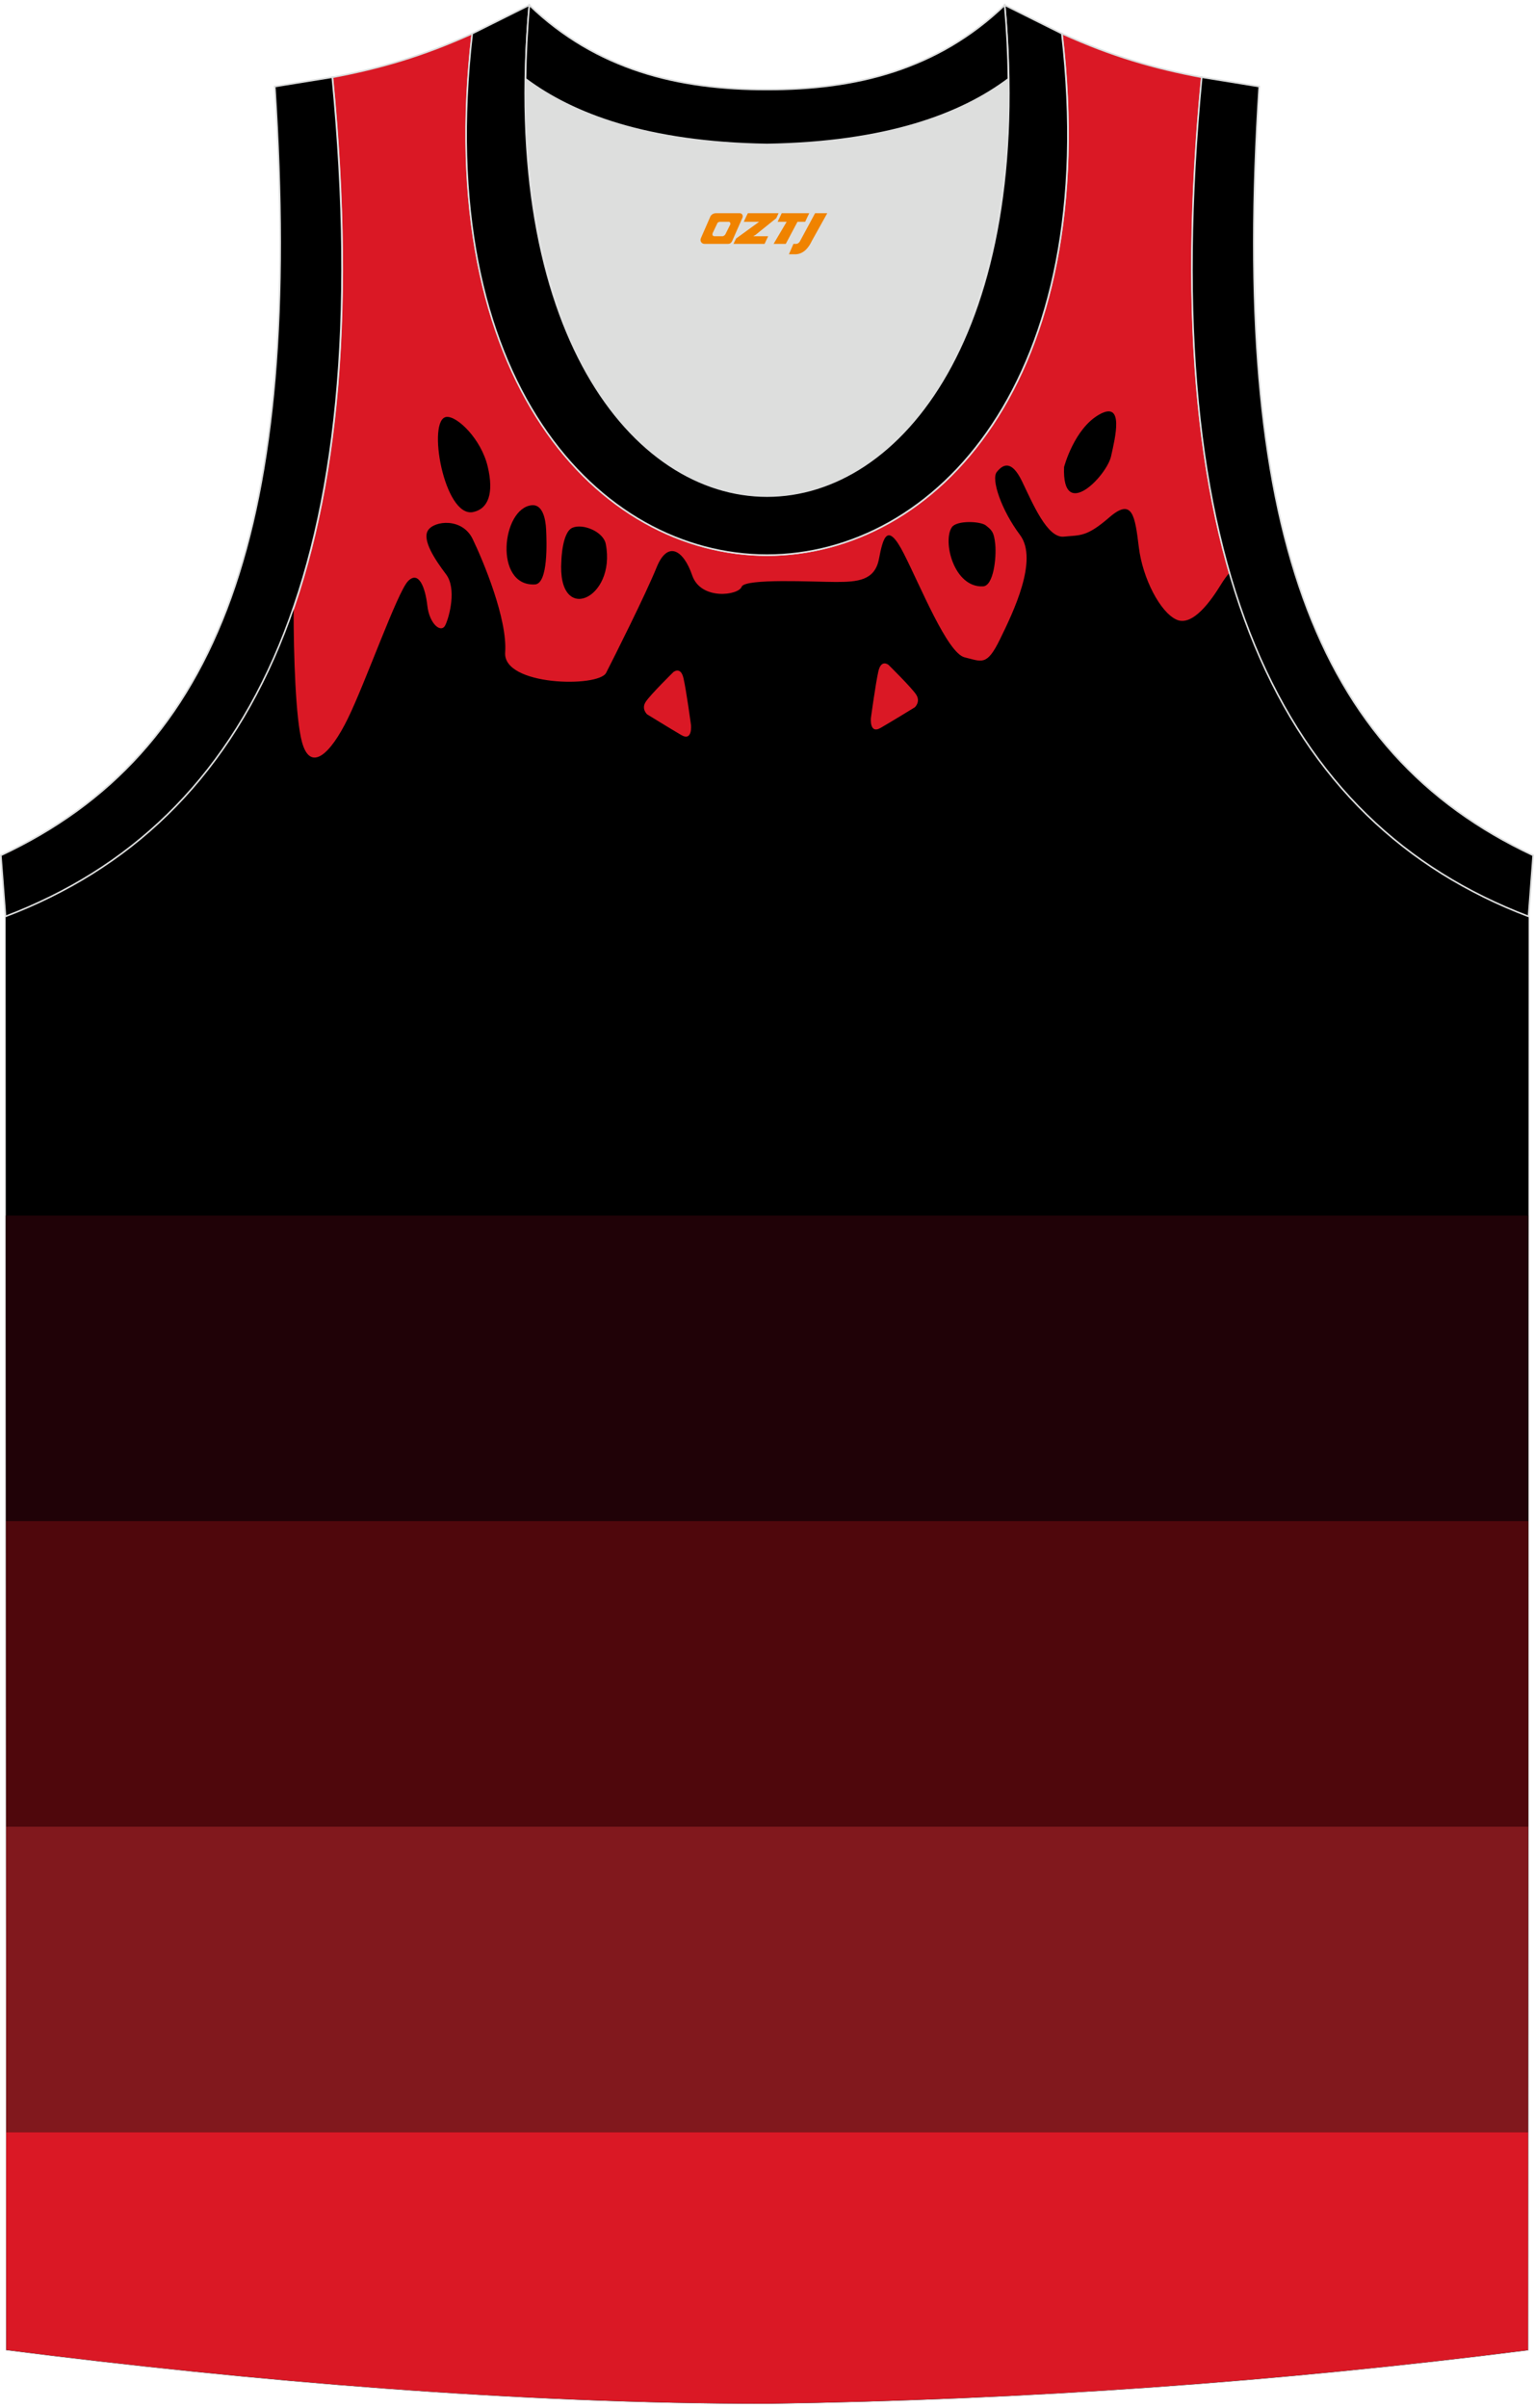 <?xml version="1.0" encoding="utf-8"?>
<!-- Generator: Adobe Illustrator 24.0.1, SVG Export Plug-In . SVG Version: 6.00 Build 0)  -->
<svg xmlns="http://www.w3.org/2000/svg" xmlns:xlink="http://www.w3.org/1999/xlink" version="1.1" id="图层_1" x="0px" y="0px" width="338.74px" height="531.5px" viewBox="0 0 340.04 532.05" enable-background="new 0 0 340.04 532.05" xml:space="preserve">
<g id="画板的参考线">
</g>
<g id="图层_1_1_">
	<g>
		
			<path fill-rule="evenodd" clip-rule="evenodd" fill="#DA1825" stroke="#DCDDDD" stroke-width="0.358" stroke-miterlimit="22.926" d="    M170.08,531.87c57.56-0.83,113.7-4.88,168.63-11.86l0.14-317.67c-54.71-20.79-82.93-77.29-72.44-185.96h0.02    c-10.68-2-19.81-4.62-31.02-9.68c17.85,154.09-148.57,154.09-130.71,0c-11.22,5.04-20.33,7.67-31.02,9.68h0.02    C84.2,125.04,55.97,181.52,1.26,202.32L1.4,519.98C55.88,526.91,115.18,531.87,170.08,531.87z"/>
		<g>
			<path fill-rule="evenodd" clip-rule="evenodd" d="M65.08,133.98c0,10.83,0.47,24.5,1.84,29.63c1.84,6.89,6.29,2.84,10.19-5.14     c3.91-7.97,10.96-27.97,13.33-30.43c2.37-2.45,3.83,1.38,4.29,5.44c0.46,4.06,3.07,6.21,3.99,4.29     c0.92-1.92,2.53-8.12,0.15-11.26c-2.37-3.14-5.37-7.59-3.99-9.74s7.59-2.84,9.89,1.92c2.3,4.75,7.74,17.7,7.21,25.14     c-0.54,7.44,20.69,7.81,22.38,4.52c1.69-3.3,8.74-17.32,11.19-23.37c2.45-6.05,5.97-3.83,7.89,1.77     c1.92,5.59,10.27,4.45,10.96,2.53c0.69-1.92,16.17-1.07,20.92-1.07s8.59-0.3,9.51-5.06s1.84-8.43,5.52-1.22     c3.68,7.21,9.66,22.07,13.49,22.99s4.9,1.99,7.82-3.99c2.92-5.97,8.59-17.63,4.44-23.14c-4.14-5.52-6.44-12.34-5.14-13.95     c1.3-1.61,3.22-2.84,5.59,2.07c2.37,4.9,5.59,12.64,9.27,12.26c3.67-0.38,4.98,0.15,10.11-4.29c5.14-4.44,5.67-0.23,6.52,6.67     c0.84,6.89,4.75,14.41,8.36,16.02c3.6,1.61,7.74-4.37,9.81-7.74c0.61-0.98,1.26-1.95,1.94-2.65     c11.45,39.74,34.36,64.05,66.29,76.17l-0.14,317.67c-54.93,6.98-111.07,11.03-168.63,11.86c-54.9,0-114.21-4.95-168.68-11.89     L1.26,202.32C31.04,191,52.97,169.1,65.08,133.98L65.08,133.98z M202.78,155.99c0,0,1.36-1.22,0.29-2.84     c-1.07-1.61-6.1-6.55-6.1-6.55s-1.61-1.36-2.25,1.36c-0.63,2.74-1.66,10.35-1.66,10.35s-0.41,3.74,2.18,2.22     C197.82,159.04,202.78,155.99,202.78,155.99L202.78,155.99z M143.45,157.55c0,0,4.96,3.05,7.54,4.57s2.18-2.22,2.18-2.22     s-1.03-7.62-1.66-10.35c-0.63-2.74-2.25-1.36-2.25-1.36s-5.03,4.93-6.1,6.55C142.08,156.33,143.45,157.55,143.45,157.55z"/>
			<path fill-rule="evenodd" clip-rule="evenodd" d="M98.98,91.64c2.37-0.23,7.67,4.9,9.12,10.96c1.45,6.05,0.08,9.43-3.22,10.12     C98.43,114.06,94.54,92.07,98.98,91.64z"/>
			<path fill-rule="evenodd" clip-rule="evenodd" d="M117.88,111.21c2.34-0.23,3.07,2.87,3.18,5.44c0.12,2.57,0.5,11.96-2.49,12.11     C109.44,129.24,111.19,111.87,117.88,111.21z"/>
			<path fill-rule="evenodd" clip-rule="evenodd" d="M124.44,123.48c0,0,0.15-6.29,2.45-7.28c2.3-1,6.86,0.85,7.39,3.6     C136.65,132,123.44,137.96,124.44,123.48z"/>
			<path fill-rule="evenodd" clip-rule="evenodd" d="M211,116.08c1.07-1.57,6.4-1.34,7.55-0.38c1.15,0.95,1.8,1.27,2.07,4.22     c0.27,2.95-0.38,9.16-2.72,9.27C211.43,129.5,208.89,119.16,211,116.08z"/>
			<path fill-rule="evenodd" clip-rule="evenodd" d="M235.87,102.75c0,0,2.22-8.51,7.82-11.65c5.59-3.14,3.5,5.2,2.6,9.26     C245.32,104.71,235.39,115,235.87,102.75z"/>
			<polygon fill-rule="evenodd" clip-rule="evenodd" fill="#200207" points="1.28,268.6 338.83,268.6 338.79,336.31 1.32,336.31         "/>
			<polygon fill-rule="evenodd" clip-rule="evenodd" fill="#4F070C" points="1.32,336.31 338.79,336.31 338.77,404.02 1.35,404.02         "/>
			<polygon fill-rule="evenodd" clip-rule="evenodd" fill="#81181D" points="1.35,404.02 338.77,404.02 338.73,471.73 1.37,471.73         "/>
			<path fill-rule="evenodd" clip-rule="evenodd" fill="#DA1825" d="M1.37,471.73h337.36l-0.02,48.28     c-54.93,6.98-111.07,11.03-168.63,11.86c-54.9,0-114.21-4.95-168.68-11.89L1.37,471.73z"/>
		</g>
		<path fill-rule="evenodd" clip-rule="evenodd" fill="#DDDEDD" d="M170.03,31.29c26.55-0.42,43.06-6.71,53.46-14.5    c0.02-0.06,0.03-0.12,0.05-0.18c1.15,124.13-108.17,124.13-107.02,0c0.02,0.06,0.03,0.12,0.05,0.18    C126.98,24.58,143.5,30.87,170.03,31.29z"/>
		
		<path fill-rule="evenodd" clip-rule="evenodd" stroke="#DCDDDD" stroke-width="0.358" stroke-miterlimit="22.926" d="    M338.82,202.32c-54.71-20.79-82.93-77.29-72.44-185.96l12.75,2.07c-6.32,97.73,12.06,147.61,60.72,170.37L338.82,202.32z"/>
		<path fill-rule="evenodd" clip-rule="evenodd" stroke="#DCDDDD" stroke-width="0.358" stroke-miterlimit="22.926" d="    M1.22,202.32c54.71-20.79,82.93-77.29,72.44-185.96l-12.75,2.07c6.32,97.73-12.05,147.61-60.72,170.37L1.22,202.32z"/>
		<path fill-rule="evenodd" clip-rule="evenodd" stroke="#DCDDDD" stroke-width="0.358" stroke-miterlimit="22.926" d="    M117.33,0.39c-13.02,145.06,118.41,145.06,105.39,0l12.66,6.31c17.85,154.09-148.57,154.09-130.71,0L117.33,0.39z"/>
		<path fill-rule="evenodd" clip-rule="evenodd" stroke="#DCDDDD" stroke-width="0.358" stroke-miterlimit="22.926" d="    M117.33,0.39c14.87,14.31,33.04,18.75,52.69,18.7c19.66,0.05,37.82-4.41,52.69-18.7c0.5,5.63,0.77,11.02,0.82,16.19    c-0.02,0.06-0.03,0.13-0.05,0.19c-10.4,7.8-26.92,14.07-53.46,14.5c-26.55-0.42-43.06-6.71-53.47-14.5    c-0.02-0.06-0.03-0.13-0.05-0.19C116.56,11.41,116.82,6.02,117.33,0.39z"/>
	</g>
</g>
<g>
	<path fill="#F08300" d="M180.68,46.5l-3.4,6.3c-0.2,0.3-0.5,0.5-0.8,0.5h-0.6l-1,2.3h1.2c2,0.1,3.2-1.5,3.9-3L183.38,46.5h-2.5L180.68,46.5z"/>
	<polygon fill="#F08300" points="173.48,46.5 ,179.38,46.5 ,178.48,48.4 ,176.78,48.4 ,174.18,53.3 ,171.48,53.3 ,174.38,48.4 ,172.38,48.4 ,173.28,46.5"/>
	<polygon fill="#F08300" points="167.48,51.6 ,166.98,51.6 ,167.48,51.3 ,172.08,47.6 ,172.58,46.5 ,165.78,46.5 ,165.48,47.1 ,164.88,48.4 ,167.68,48.4 ,168.28,48.4 ,163.18,52.1    ,162.58,53.3 ,169.18,53.3 ,169.48,53.3 ,170.28,51.6"/>
	<path fill="#F08300" d="M163.98,46.5H158.68C158.18,46.5,157.68,46.8,157.48,47.2L155.38,52C155.08,52.6,155.48,53.3,156.18,53.3h5.2c0.4,0,0.7-0.2,0.9-0.6L164.58,47.5C164.78,47,164.48,46.5,163.98,46.5z M161.88,49L160.78,51.2C160.58,51.5,160.28,51.6,160.18,51.6l-1.8,0C158.18,51.6,157.78,51.5,157.98,50.9l1-2.1c0.1-0.3,0.4-0.4,0.7-0.4h1.9   C161.78,48.4,161.98,48.7,161.88,49z"/>
</g>
</svg>